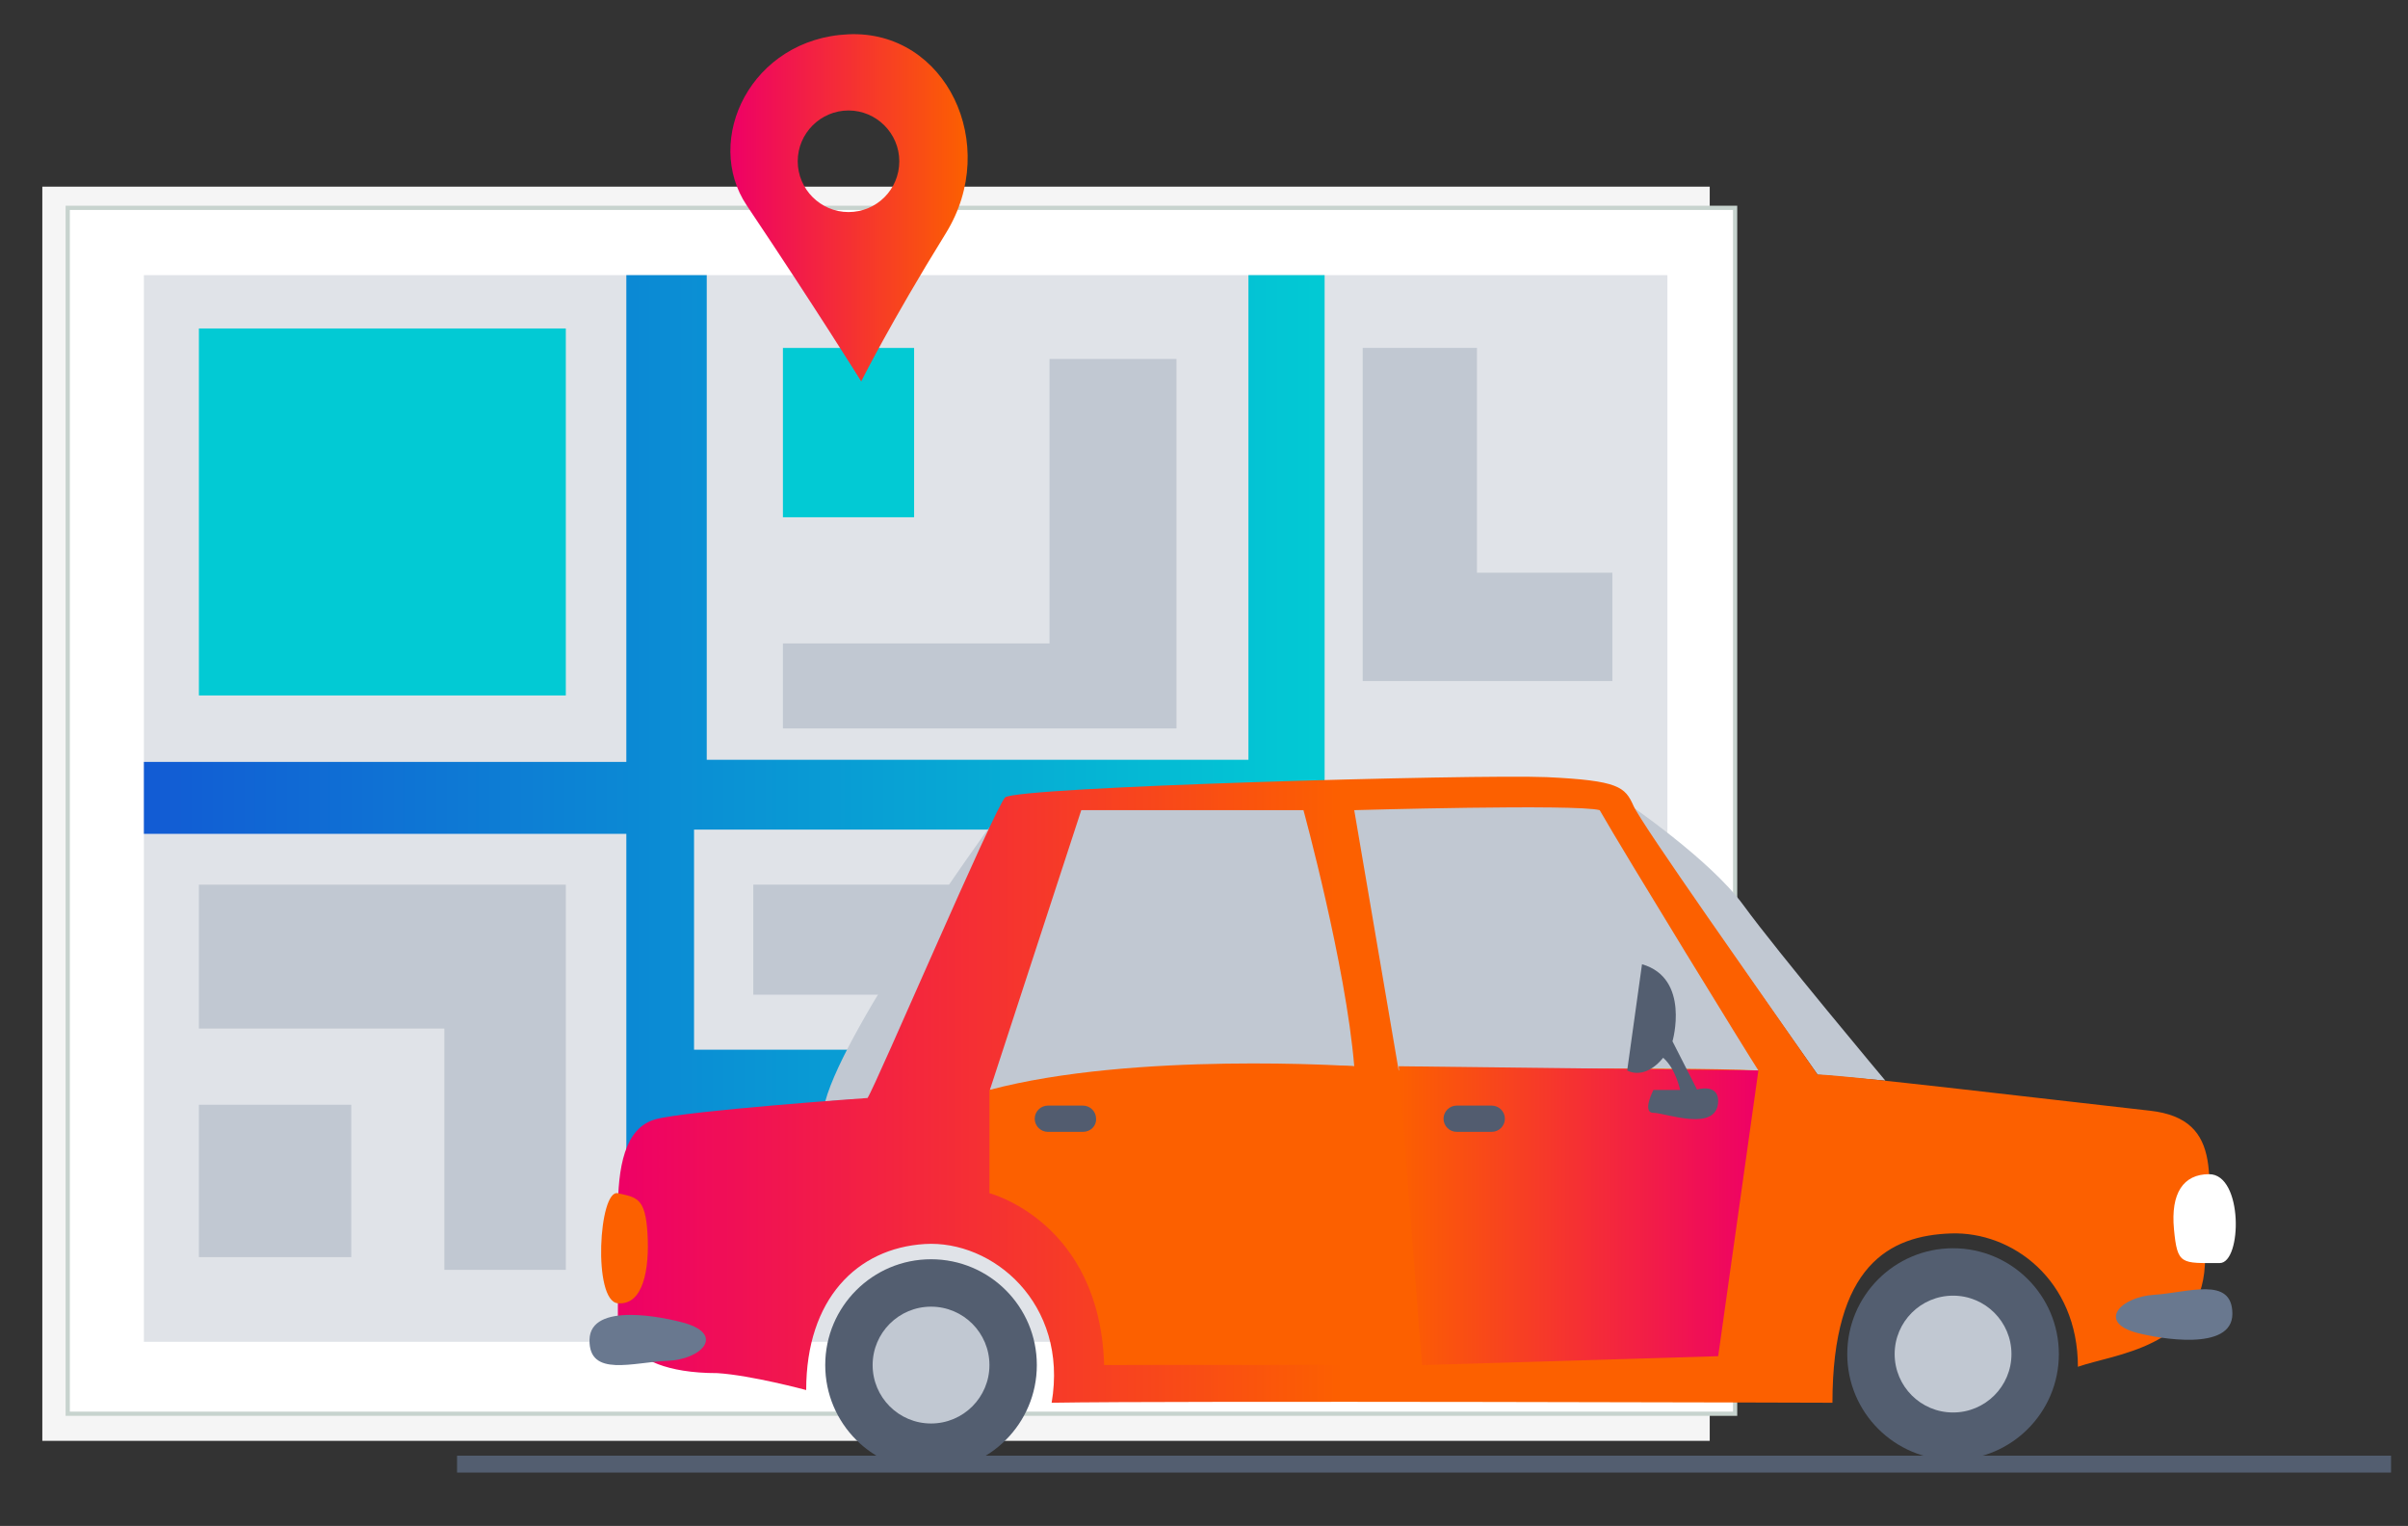 <svg xmlns="http://www.w3.org/2000/svg" viewBox="0 0 569 360.5"><rect x="0" y="0" width="569" height="360.5" fill="#333333" stroke="none"/><style>.st6{fill:#c1c8d2}.st9{fill:#69788f}.st11{fill:#fc6000}.st14{fill:#535e70}</style><g id="Layer_2"><path fill="#f5f5f5" d="M10 44.1h394v296.3H10z"/><path fill="#fff" stroke="#c7d3ce" stroke-miterlimit="10" d="M16 49.1h394V334H16z"/><path fill="#e0e3e8" d="M34 65h360v252H34z"/><linearGradient id="SVGID_1_" gradientUnits="userSpaceOnUse" x1="34" y1="182.5" x2="313" y2="182.5"><stop offset="0" stop-color="#125bd4"/><stop offset="1" stop-color="#02cad4"/></linearGradient><path fill="url(#SVGID_1_)" d="M148 65v115H34v17h114v103h16v-36h38v-16h-38v-52h149V65h-18v114.5H167V65z"/><path d="M47 77.6h86.7v86.7H47zm138 4.6h31v40h-31z" fill="#02cad4"/><path class="st6" d="M185 172.1h93V84.8h-30V152h-63zm137-89.9h27v53.1h32v25.6h-59zM47 209h86.7v91H105v-57H47z"/><path class="st6" d="M47 261h36v36H47zm131-52h77v26h-77z"/><linearGradient id="SVGID_2_" gradientUnits="userSpaceOnUse" x1="172.555" y1="49.131" x2="228.618" y2="49.131"><stop offset="0" stop-color="#e06"/><stop offset="1" stop-color="#fc6000"/></linearGradient><path d="M200.5 8.1c-23 1-34.5 24.9-24 40.5 16.3 24.3 27 41.5 27 41.5s7-14 20-35 0-48-23-47zm0 42c-6.6 0-12-5.4-12-12s5.4-12 12-12 12 5.4 12 12c0 6.7-5.4 12-12 12z" fill="url(#SVGID_2_)"/><path class="st6" d="M384 189.4s20 13.5 28 24.5 33.5 41.4 33.5 41.4l-16-1.4-45.5-64.5zm-150.2 6S200 241.9 195 260.2c9.9-.7 11.9-.7 11.9-.7l26.9-64.1z"/><linearGradient id="SVGID_3_" gradientUnits="userSpaceOnUse" x1="145.959" y1="257.501" x2="522.045" y2="257.501"><stop offset="0" stop-color="#e06"/><stop offset=".456" stop-color="#fc6000"/></linearGradient><path d="M205 259.4s-42.5 3-50 5-9 11.5-9 22v24.5s-1 13.5 23.5 13.5c8 .5 21 4 21 4 0-21.5 12-33.5 28-34.5s34 14 30 37.5c28.5-.5 184.5 0 184.5 0 0-32.5 13.5-39.5 28-40s30 11 30 31.5c8.5-3 29-4.5 30-24s5-34.5-13-36.5-77-9-78.5-8.5c-13.5-19.5-41.5-59-43.5-63.5s-3.5-6-20.5-6.8c-17-.7-125.5 2.3-128 4.8s-30.5 68-32.5 71z" fill="url(#SVGID_3_)"/><path class="st9" d="M505 314.9c5 1.3 22.5 4.5 22.5-4.5s-10.5-5-18.5-4.5-13.5 6.5-4 9z"/><path d="M522 277.4c-6.1 0-9.1 4.5-8.3 13s1.7 8 10.8 8c5.3 0 5.6-21-2.5-21z" fill="#fff"/><path class="st11" d="M146 281.9c4.4 1 6.5 1 7 9.5s-1 17-7 16.5-4.5-27 0-26z"/><path class="st9" d="M161.9 312.6c-4.9-1.4-22.4-5.1-22.6 3.9-.2 9 10.4 5.3 18.4 5 8-.3 13.6-6.1 4.2-8.9z"/><path class="st6" d="M255.5 191.4l-21.6 66.1s54.1-7.1 86.1-5.6c-2-24-12-60.5-12-60.5h-52.5zm64.5 0s52.5-1.5 58 0c6 10.5 35.5 58.5 37.5 61.5-20.5-1-85 0-85 0L320 191.4z"/><path class="st11" d="M233.8 257.5v24.4s26.1 6.7 27.1 40.6c15.5-.1 64 0 64 0l-5-70.6c.1 0-51.9-3.5-86.1 5.6z"/><linearGradient id="SVGID_4_" gradientUnits="userSpaceOnUse" x1="330.465" y1="287.217" x2="415.465" y2="287.217"><stop offset="0" stop-color="#fc6000"/><stop offset="1" stop-color="#e06"/></linearGradient><path fill="url(#SVGID_4_)" d="M415.5 252.9l-9.5 67.5-70 2.1-5.5-70.6z"/><path d="M352.5 267.4h-8.3c-1.7 0-3.1-1.4-3.1-3.1 0-1.7 1.4-3.1 3.1-3.1h8.3c1.7 0 3.1 1.4 3.1 3.1 0 1.7-1.4 3.1-3.1 3.1zm-96.6 0h-8.3c-1.7 0-3.1-1.4-3.1-3.1 0-1.7 1.4-3.1 3.1-3.1h8.3c1.7 0 3.1 1.4 3.1 3.1.1 1.7-1.3 3.1-3.1 3.1z" fill="#525c6f"/><circle class="st14" cx="461.5" cy="319.9" r="25"/><circle class="st6" cx="461.5" cy="319.9" r="13.8"/><circle class="st14" cx="220" cy="322.5" r="25"/><circle class="st6" cx="220" cy="322.5" r="13.8"/><path class="st14" d="M108 343.9h457v4H108zm280-116.1l-3.5 25.1s4 2.5 8.5-3c3 2.6 4 7.6 4 7.6h-6.3s-2.8 5.4 0 5.4 15.2 4.8 15.3-2.8c0-4.2-5-2.7-5-2.7l-5.8-11.4c0 .1 4.3-14.9-7.2-18.2z"/></g></svg>